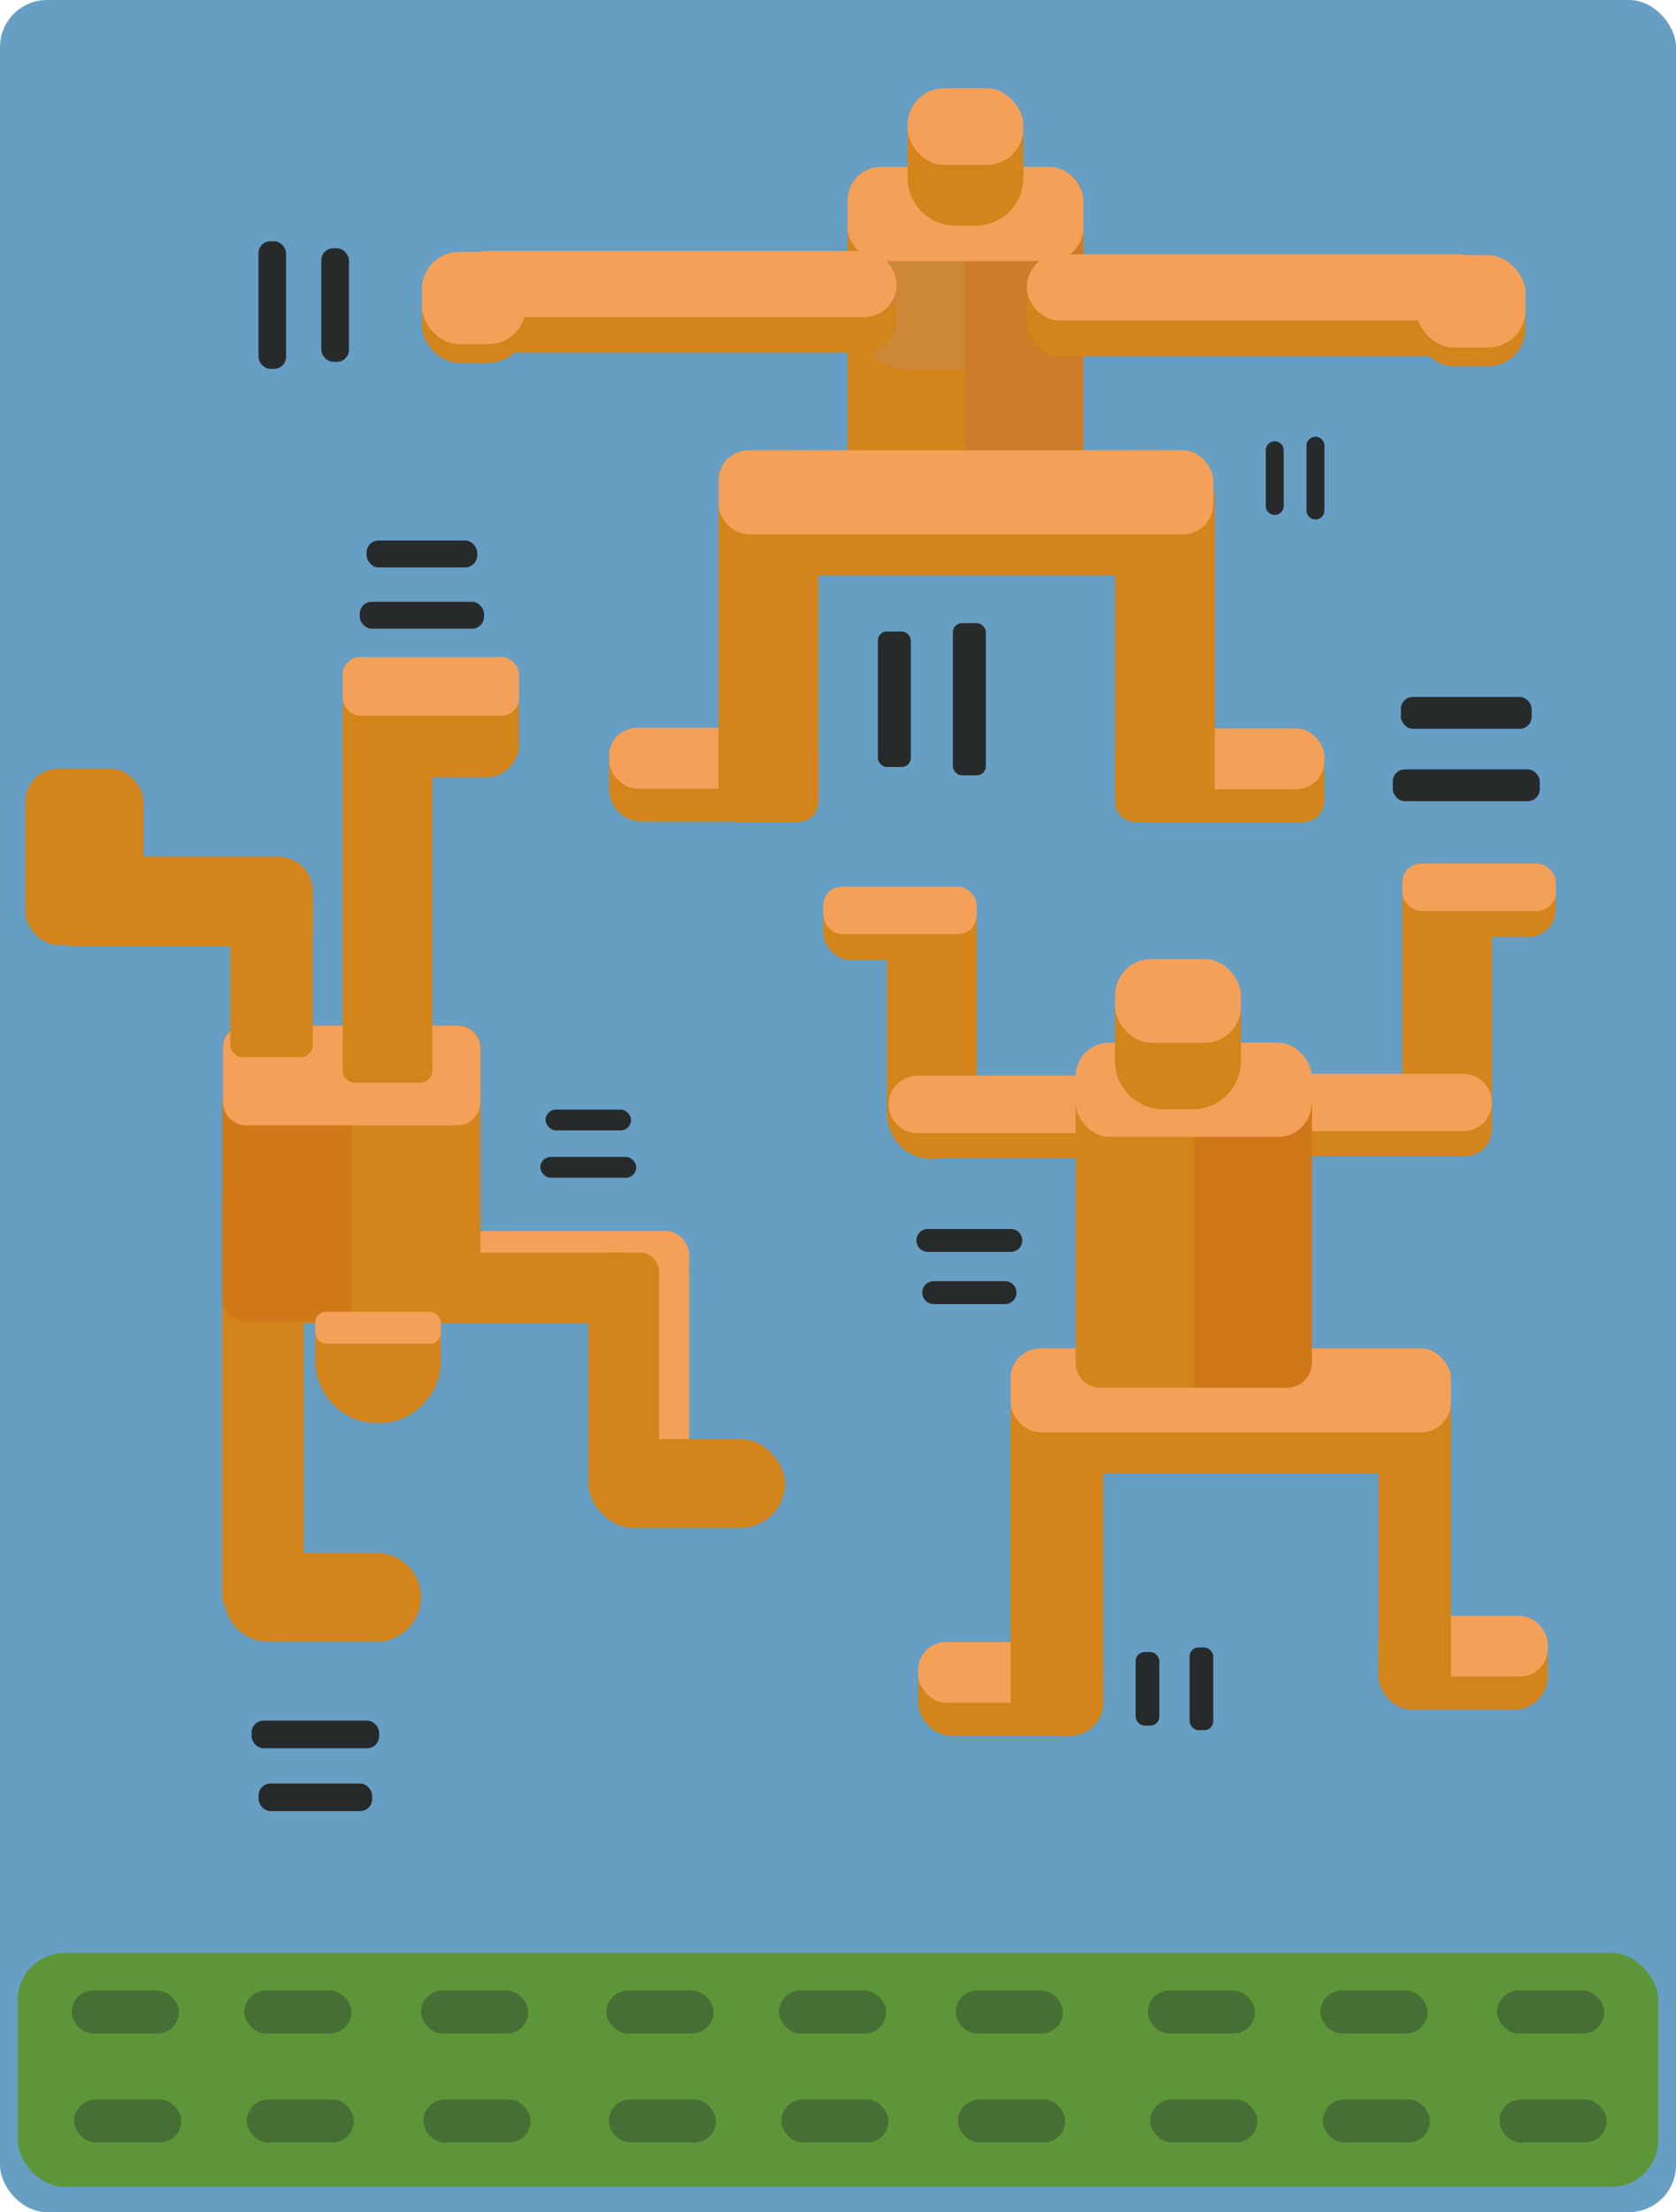 <svg id="Calque_1" data-name="Calque 1" xmlns="http://www.w3.org/2000/svg" viewBox="0 0 427.15 563.71"><defs><style>.cls-1{fill:#679ec4;}.cls-2{fill:#5d9638;}.cls-3{fill:#d3841b;}.cls-4{fill:#f5a059;}.cls-5{fill:#ce781a;}.cls-6{fill:#cc8737;}.cls-7{fill:#ce7c29;}.cls-8{fill:#272a2b;}.cls-9{fill:#476f35;}</style></defs><title>keith haring</title><rect class="cls-1" width="427.15" height="563.71" rx="12"/><rect class="cls-2" x="4.52" y="497.66" width="418.11" height="59.62" rx="12"/><rect class="cls-3" x="351.32" y="413.28" width="43.15" height="22.37" rx="8.43"/><rect class="cls-4" x="351.32" y="411.75" width="43.15" height="15.48" rx="7.15"/><path class="cls-3" d="M61.63,301.15h8.22a7.55,7.55,0,0,1,7.56,7.56v98a5,5,0,0,1-5,5H61.63a5,5,0,0,1-5-5V306.15A5,5,0,0,1,61.63,301.15Z" transform="translate(0 0)"/><rect class="cls-4" x="112.22" y="313.71" width="63.41" height="18.06" rx="5.82"/><rect class="cls-3" x="112.22" y="319.21" width="63.41" height="18.06" rx="4.68"/><path class="cls-3" d="M62.18,261.38h54.7a5.57,5.57,0,0,1,5.57,5.57h0v62.78a7.55,7.55,0,0,1-7.54,7.54H64.42a7.55,7.55,0,0,1-7.54-7.54h0V266.68A5.3,5.3,0,0,1,62.18,261.38Z" transform="translate(0 0)"/><path class="cls-3" d="M219.68,54.53h52.49a4,4,0,0,1,4,4V124a6.38,6.38,0,0,1-6.38,6.38H222.37A6.38,6.38,0,0,1,216,124V58.22A3.7,3.7,0,0,1,219.68,54.53Z" transform="translate(0 0)"/><path class="cls-5" d="M61,277.71H89.66v59h-26c-3.85,0-7-2.24-7-5v-51C56.62,279.09,58.58,277.71,61,277.71Z" transform="translate(0 0)"/><path class="cls-4" d="M62.44,261.38h54.18a5.83,5.83,0,0,1,5.83,5.83v13.57a6,6,0,0,1-6,6H62.84a6,6,0,0,1-6-6V266.94a5.56,5.56,0,0,1,5.56-5.56Z" transform="translate(0 0)"/><path class="cls-3" d="M84.16,334.36h24.41a3.79,3.79,0,0,1,3.79,3.79h0v8.55a16,16,0,0,1-16,16h0a16,16,0,0,1-16-16v-8.55a3.79,3.79,0,0,1,3.79-3.79h0Z" transform="translate(0 0)"/><rect class="cls-4" x="80.37" y="334.29" width="32" height="8.13" rx="2.75"/><rect class="cls-4" x="157.57" y="317.95" width="18.06" height="63.41" rx="5.82"/><rect class="cls-3" x="149.94" y="319.21" width="18.06" height="62.16" rx="4.68"/><path class="cls-3" d="M98.22,176.67h1.83a10.14,10.14,0,0,1,10.13,10.13h0v86a3.11,3.11,0,0,1-3.11,3.11H90.45a3.11,3.11,0,0,1-3.11-3.11V187.55A10.87,10.87,0,0,1,98.2,176.67Z" transform="translate(0 0)"/><rect class="cls-3" x="87.35" y="172.05" width="44.93" height="26.02" rx="8.43"/><rect class="cls-4" x="87.35" y="167.44" width="44.93" height="14.92" rx="4.4"/><path class="cls-3" d="M69.58,220.13h0a10.14,10.14,0,0,1,10.13,10.13h0v36a3.11,3.11,0,0,1-3.11,3.11H61.82a3.11,3.11,0,0,1-3.11-3.11V231A10.87,10.87,0,0,1,69.58,220.13Z" transform="translate(0 0)"/><path class="cls-3" d="M8.47,230.3v-1.83A10.14,10.14,0,0,1,18.6,218.34H71A8.73,8.73,0,0,1,79.71,227v11a3.11,3.11,0,0,1-3.11,3.11H19.34A10.87,10.87,0,0,1,8.47,230.3Z" transform="translate(0 0)"/><rect class="cls-3" x="6.46" y="195.88" width="30.11" height="44.93" rx="8.43"/><rect class="cls-3" x="149.95" y="366.71" width="50.12" height="22.58" rx="11.29"/><path class="cls-3" d="M107.26,407h0A11.28,11.28,0,0,1,96,418.32H68.43A11.28,11.28,0,0,1,57.14,407h0a11.28,11.28,0,0,1,11.29-11.29H96A11.28,11.28,0,0,1,107.26,407Z" transform="translate(0 0)"/><path class="cls-3" d="M237.49,295.3h0a11.41,11.41,0,0,1-11.41-11.42V237.82a11.41,11.41,0,0,1,11.41-11.42h0a11.42,11.42,0,0,1,11.42,11.42v46.06A11.42,11.42,0,0,1,237.49,295.3Z" transform="translate(0 0)"/><rect class="cls-3" x="209.82" y="227.14" width="39.09" height="17.49" rx="6.91"/><rect class="cls-4" x="209.82" y="225.94" width="39.09" height="12.1" rx="4.78"/><path class="cls-3" d="M368.83,290.6h0a11.42,11.42,0,0,1-11.42-11.42V233.12a11.42,11.42,0,0,1,11.42-11.42h0a11.41,11.41,0,0,1,11.41,11.42v46.06A11.41,11.41,0,0,1,368.83,290.6Z" transform="translate(0 0)"/><rect class="cls-3" x="357.41" y="221.25" width="39.09" height="17.49" rx="6.91"/><rect class="cls-4" x="357.41" y="220.04" width="39.09" height="12.1" rx="4.78"/><path class="cls-3" d="M163.66,187h36.5a8.42,8.42,0,0,1,8.43,8.43v8.41a5.54,5.54,0,0,1-5.54,5.54H163.66a8.42,8.42,0,0,1-8.43-8.43h0v-5.52A8.42,8.42,0,0,1,163.66,187Z" transform="translate(0 0)"/><rect class="cls-4" x="155.23" y="185.46" width="53.35" height="15.48" rx="7.15"/><path class="cls-3" d="M292.62,187.17h36.5a8.42,8.42,0,0,1,8.43,8.43h0V204a5.54,5.54,0,0,1-5.54,5.54H292.62a8.42,8.42,0,0,1-8.43-8.43h0V195.6a8.42,8.42,0,0,1,8.43-8.43Z" transform="translate(0 0)"/><rect class="cls-4" x="284.19" y="185.63" width="53.35" height="15.48" rx="7.15"/><rect class="cls-3" x="233.98" y="419.97" width="47.18" height="22.37" rx="8.43"/><rect class="cls-4" x="233.98" y="418.43" width="47.18" height="15.48" rx="7.15"/><rect class="cls-6" x="218.71" y="50.51" width="54.7" height="43.66" rx="12"/><path class="cls-7" d="M268,43H246v75.9h23.68a6.4,6.4,0,0,0,6.38-6.38V51A8.07,8.07,0,0,0,268,43Z" transform="translate(0 0)"/><path class="cls-3" d="M196.08,114.74h7.33a5.16,5.16,0,0,1,5.17,5.17v84.38a5.16,5.16,0,0,1-5.17,5.17h-15.1a5.16,5.16,0,0,1-5.17-5.17V127.67A13,13,0,0,1,196.08,114.74Z" transform="translate(0 0)"/><path class="cls-3" d="M304.46,209.46h-15.1a5.16,5.16,0,0,1-5.17-5.17h0V119.91a5.16,5.16,0,0,1,5.17-5.17h7.33a12.94,12.94,0,0,1,12.94,12.94h0v76.61a5.16,5.16,0,0,1-5.17,5.17Z" transform="translate(0 0)"/><path class="cls-3" d="M265.14,358.84H276a5.16,5.16,0,0,1,5.17,5.17h0v69.82A5.16,5.16,0,0,1,276,439H262.73a5.16,5.16,0,0,1-5.17-5.17h0V366.42a7.58,7.58,0,0,1,7.58-7.58Z" transform="translate(0 0)"/><path class="cls-3" d="M364.26,353.6h.36a5.16,5.16,0,0,1,5.17,5.17h0v68.48a5.16,5.16,0,0,1-5.17,5.17h-8.13a5.16,5.16,0,0,1-5.17-5.17h0V366.53a12.94,12.94,0,0,1,12.94-12.94h0Z" transform="translate(0 0)"/><rect class="cls-3" x="183.14" y="128.87" width="126.07" height="17.73" rx="5.65"/><rect class="cls-4" x="183.14" y="114.74" width="126.07" height="21.42" rx="7.66"/><path class="cls-3" d="M259.49,357.71H367.87a1.92,1.92,0,0,1,1.92,1.92h0v5.72a10.08,10.08,0,0,1-10.08,10.08H267.64a10.08,10.08,0,0,1-10.08-10.08v-5.72a1.92,1.92,0,0,1,1.92-1.92h0Z" transform="translate(0 0)"/><rect class="cls-4" x="257.56" y="343.58" width="112.23" height="21.42" rx="7.66"/><rect class="cls-4" x="215.99" y="42.53" width="60.13" height="24" rx="8.58"/><path class="cls-3" d="M220.22,89.81H124a8.26,8.26,0,0,1-8.26-8.26v-7A2.24,2.24,0,0,1,118,72.31H220.22a8.26,8.26,0,0,1,8.26,8.26h0v.93a8.26,8.26,0,0,1-8.21,8.31Z" transform="translate(0 0)"/><rect class="cls-3" x="107.53" y="68.96" width="26.49" height="23.52" rx="9.51"/><rect class="cls-4" x="107.53" y="64.19" width="26.49" height="23.52" rx="9.51"/><rect class="cls-4" x="115.71" y="63.97" width="112.77" height="16.86" rx="8.26"/><path class="cls-3" d="M262.86,73.24H378a2.24,2.24,0,0,1,2.24,2.24v7A8.26,8.26,0,0,1,372,90.74H270a8.26,8.26,0,0,1-8.26-8.26h0v-8a1.14,1.14,0,0,1,1.14-1.14h0Z" transform="translate(0 0)"/><rect class="cls-3" x="360.96" y="69.8" width="27.83" height="23.52" rx="9.51"/><rect class="cls-4" x="360.96" y="65.03" width="27.83" height="23.52" rx="9.51"/><rect class="cls-4" x="261.72" y="64.81" width="118.48" height="16.86" rx="8.26"/><path class="cls-3" d="M235,30.56h22.14a3.67,3.67,0,0,1,3.67,3.67h0V45.31A12.21,12.21,0,0,1,248.6,57.52h-5.07a12.21,12.21,0,0,1-12.21-12.21h0V34.23A3.67,3.67,0,0,1,235,30.56Z" transform="translate(0 0)"/><rect class="cls-4" x="231.32" y="22.49" width="29.48" height="19.55" rx="9.27"/><rect class="cls-3" x="226.32" y="275" width="60.97" height="20.11" rx="10.05"/><path class="cls-4" d="M233.81,274.13H280a7.31,7.31,0,0,1,7.31,7.31h0a7.31,7.31,0,0,1-7.31,7.31H233.81a7.31,7.31,0,0,1-7.31-7.31h0A7.31,7.31,0,0,1,233.81,274.13Z" transform="translate(0 0)"/><rect class="cls-3" x="317.98" y="274.5" width="62.25" height="20.11" rx="6.78"/><path class="cls-4" d="M328.66,273.63h44.27a7.31,7.31,0,0,1,7.31,7.31h0a7.31,7.31,0,0,1-7.31,7.31H328.66a7.31,7.31,0,0,1-7.31-7.31h0A7.31,7.31,0,0,1,328.66,273.63Z" transform="translate(0 0)"/><path class="cls-3" d="M277.84,277.7h52.49a4,4,0,0,1,4,4v65.56a6.38,6.38,0,0,1-6.38,6.38H280.53a6.38,6.38,0,0,1-6.38-6.38h0V281.39a3.69,3.69,0,0,1,3.69-3.69Z" transform="translate(0 0)"/><path class="cls-5" d="M330.38,277.71H304.27V353.6H328a6.4,6.4,0,0,0,6.38-6.38V281.66A4,4,0,0,0,330.38,277.71Z" transform="translate(0 0)"/><rect class="cls-4" x="274.15" y="265.7" width="60.13" height="24" rx="8.58"/><path class="cls-3" d="M287.86,253.18h24.75a3.67,3.67,0,0,1,3.67,3.67h0v13.58a12.21,12.21,0,0,1-12.21,12.21H296.4a12.21,12.21,0,0,1-12.21-12.21V256.85A3.67,3.67,0,0,1,287.86,253.18Z" transform="translate(0 0)"/><rect class="cls-4" x="284.19" y="244.37" width="32.09" height="21.36" rx="9.27"/><rect class="cls-8" x="91.69" y="153.35" width="31.67" height="6.85" rx="3.05"/><rect class="cls-8" x="93.43" y="137.74" width="28.19" height="6.85" rx="3.05"/><path class="cls-8" d="M233.56,316.09h0a2.92,2.92,0,0,1,2.92-2.92h21.14a2.92,2.92,0,0,1,2.92,2.92h0a2.92,2.92,0,0,1-2.92,2.92H236.48A2.92,2.92,0,0,1,233.56,316.09Z" transform="translate(0 0)"/><path class="cls-8" d="M235.05,329.39h0a2.92,2.92,0,0,1,2.92-2.92h18.17a2.92,2.92,0,0,1,2.92,2.92h0a2.92,2.92,0,0,1-2.92,2.92H238A2.92,2.92,0,0,1,235.05,329.39Z" transform="translate(0 0)"/><rect class="cls-8" x="64.12" y="438.45" width="32.51" height="7.04" rx="3.05"/><rect class="cls-8" x="65.91" y="454.47" width="28.93" height="7.04" rx="3.05"/><rect class="cls-8" x="65.87" y="61.48" width="7.04" height="32.51" rx="3.05"/><rect class="cls-8" x="81.89" y="63.27" width="7.04" height="28.93" rx="3.05"/><rect class="cls-8" x="354.98" y="196.06" width="37.45" height="8.1" rx="3.05"/><rect class="cls-8" x="357.04" y="177.6" width="33.33" height="8.1" rx="3.05"/><path class="cls-8" d="M335.26,111.3h0a2.28,2.28,0,0,1,2.28,2.28v16.51a2.28,2.28,0,0,1-2.28,2.28h0a2.28,2.28,0,0,1-2.28-2.28V113.58A2.28,2.28,0,0,1,335.26,111.3Z" transform="translate(0 0)"/><path class="cls-8" d="M324.88,112.46h0a2.28,2.28,0,0,1,2.28,2.28v14.19a2.28,2.28,0,0,1-2.28,2.28h0a2.28,2.28,0,0,1-2.28-2.28V114.74A2.28,2.28,0,0,1,324.88,112.46Z" transform="translate(0 0)"/><rect class="cls-8" x="303.18" y="419.82" width="6.03" height="21.07" rx="2.28"/><rect class="cls-8" x="289.44" y="420.98" width="6.03" height="18.75" rx="2.28"/><rect class="cls-8" x="242.86" y="158.79" width="8.39" height="38.78" rx="2.28"/><rect class="cls-8" x="223.74" y="160.92" width="8.39" height="34.52" rx="2.28"/><rect class="cls-8" x="137.7" y="294.81" width="24.47" height="5.3" rx="2.65"/><rect class="cls-8" x="139.05" y="282.75" width="21.78" height="5.3" rx="2.65"/><rect class="cls-9" x="18.28" y="507.23" width="27.32" height="10.97" rx="5.49"/><rect class="cls-9" x="62.26" y="507.23" width="27.32" height="10.97" rx="5.49"/><rect class="cls-9" x="107.3" y="507.23" width="27.32" height="10.97" rx="5.49"/><rect class="cls-9" x="154.54" y="507.23" width="27.32" height="10.97" rx="5.49"/><rect class="cls-9" x="198.52" y="507.23" width="27.32" height="10.97" rx="5.49"/><rect class="cls-9" x="243.56" y="507.23" width="27.32" height="10.97" rx="5.49"/><rect class="cls-9" x="292.53" y="507.23" width="27.32" height="10.97" rx="5.49"/><rect class="cls-9" x="336.51" y="507.23" width="27.32" height="10.97" rx="5.49"/><rect class="cls-9" x="381.55" y="507.23" width="27.32" height="10.97" rx="5.49"/><rect class="cls-9" x="18.89" y="535" width="27.32" height="10.97" rx="5.49"/><rect class="cls-9" x="62.87" y="535" width="27.32" height="10.97" rx="5.49"/><rect class="cls-9" x="107.9" y="535" width="27.32" height="10.97" rx="5.49"/><rect class="cls-9" x="155.15" y="535" width="27.32" height="10.97" rx="5.49"/><rect class="cls-9" x="199.13" y="535" width="27.32" height="10.97" rx="5.49"/><rect class="cls-9" x="244.17" y="535" width="27.32" height="10.97" rx="5.49"/><rect class="cls-9" x="293.14" y="535" width="27.32" height="10.97" rx="5.49"/><rect class="cls-9" x="337.12" y="535" width="27.32" height="10.97" rx="5.49"/><rect class="cls-9" x="382.16" y="535" width="27.32" height="10.97" rx="5.49"/></svg>